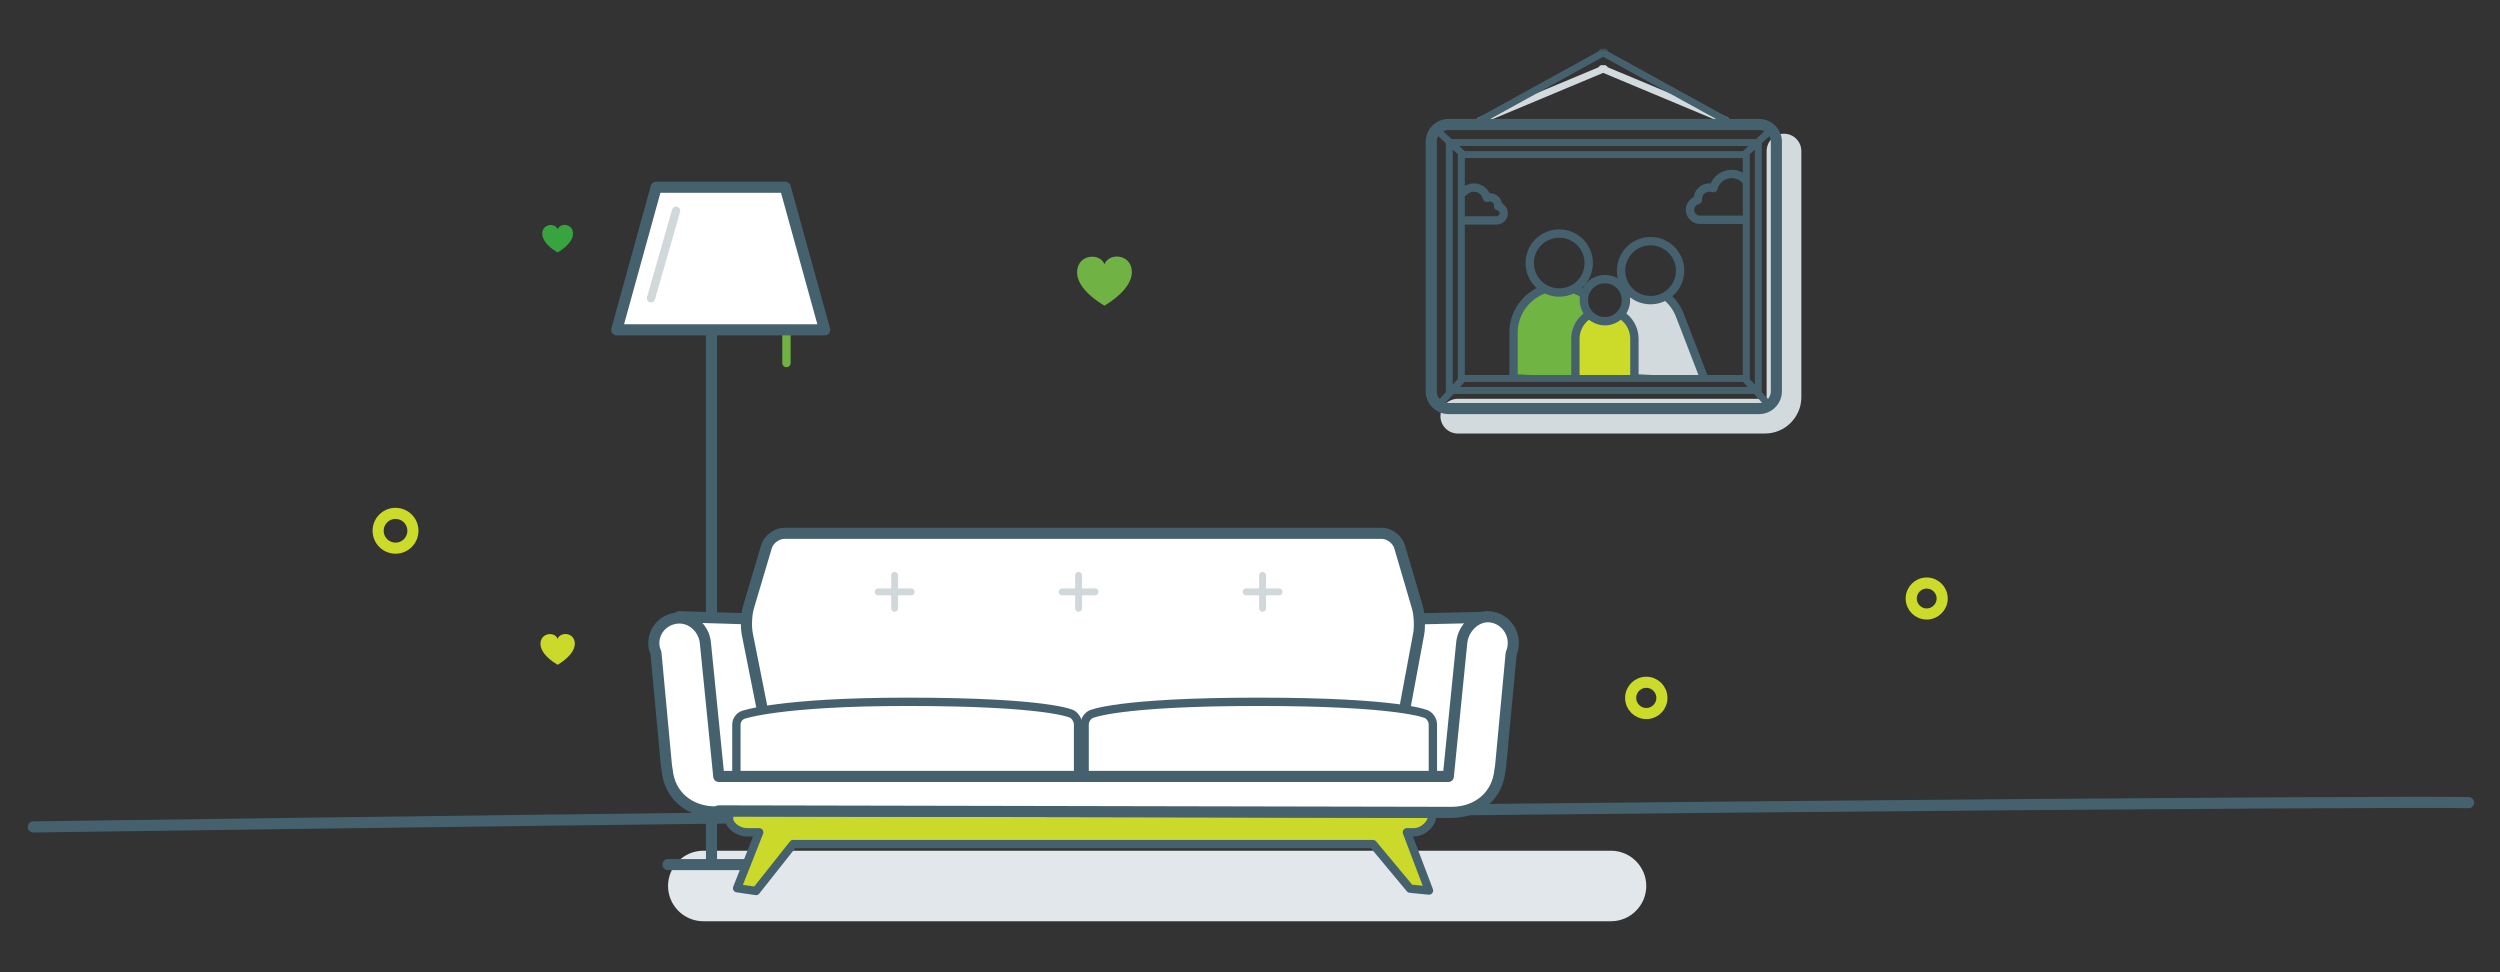 <svg width="360" height="140" xmlns="http://www.w3.org/2000/svg" xmlns:xlink="http://www.w3.org/1999/xlink"><rect width="100%" height="100%" fill="#333333" stroke="none"/><defs><polygon id="a" points="0 125.66 352.272 125.66 352.272 0 0 0"/></defs><g transform="translate(4 7)" fill="none" fill-rule="evenodd"><path d="M.8 112.079c197.141-2.729 343.751-3.774 350.672-3.496" stroke="#46616E" stroke-width="1.6" stroke-linecap="round" stroke-linejoin="round"/><path d="M155.045 31.054c-.654-1.729-3.946-1.453-3.944 1.168 0 1.306 1.006 3.037 3.945 4.793 2.939-1.788 3.944-3.532 3.944-4.837-.001-2.606-3.289-2.87-3.945-1.124" fill="#70B344"/><path d="M76.301 26.013c-.368-.972-2.216-.816-2.216.655.001.734.566 1.706 2.216 2.692 1.65-1.004 2.216-1.982 2.216-2.716-.001-1.463-1.847-1.612-2.216-.631" fill="#38A440"/><path d="M76.301 84.995c-.41-1.083-2.474-.91-2.472.731 0 .82.631 1.905 2.473 3.004 1.842-1.121 2.472-2.213 2.472-3.03-.001-1.634-2.061-1.798-2.473-.705" fill="#CAD92A"/><path d="M55.46 69.431c0 1.383-1.121 2.504-2.504 2.504s-2.504-1.121-2.504-2.504 1.121-2.504 2.504-2.504 2.504 1.121 2.504 2.504zM235.314 93.499c0 1.242-1.007 2.25-2.25 2.25s-2.25-1.008-2.25-2.25c0-1.243 1.007-2.251 2.25-2.251s2.25 1.008 2.25 2.251zM271.216 79.185c0 1.23.998 2.229 2.228 2.229 1.23 0 2.228-.999 2.228-2.229s-.998-2.228-2.228-2.228c-1.23 0-2.228.998-2.228 2.228z" stroke="#CCDB2A" stroke-width="1.6"/><path d="M227.985 125.66H97.276c-2.793 0-5.079-2.285-5.079-5.078s2.286-5.078 5.079-5.078h130.709c2.793 0 5.078 2.285 5.078 5.078s-2.285 5.078-5.078 5.078" fill="#E1E7EA"/><path d="M109.251 40.849v4.426" stroke="#70B344" stroke-width="1.2" stroke-linecap="round" stroke-linejoin="round"/><path d="M98.455 40.496v76.464M105.49 117.503h-13.292" stroke="#46616E" stroke-width="1.6" stroke-linecap="round" stroke-linejoin="round"/><polygon fill="#FFF" points="114.751 40.496 84.812 40.496 90.49 19.964 109.075 19.964"/><polygon stroke="#46616E" stroke-width="1.6" stroke-linecap="round" stroke-linejoin="round" points="114.751 40.496 84.812 40.496 90.49 19.964 109.075 19.964"/><path d="M93.355 23.352l-3.612 12.598" stroke="#D1D8DB" stroke-width="1.2" stroke-linecap="round" stroke-linejoin="round"/><g><path d="M.989.918c0 .063.019-.337.031-.275-.012.062-.031.559-.031.623 0 .844 1.177 1.924 2.617 1.924h1.72l-3.182 8.053 2.725.399 5.346-6.753h83.489l5.346 6.419 2.725.268-3.183-8.386h.976c1.44 0 2.618-1.311 2.618-2.156 0-.062-.019-.456-.033-.518.014-.061.033.633.033.568" fill="#CAD92A" transform="translate(100 109.66)"/><path d="M.989.918c0 .063.019-.337.031-.275-.012.062-.031.559-.031.623 0 .844 1.177 1.924 2.617 1.924h1.72l-3.182 8.053 2.725.399 5.346-6.753h83.489l5.346 6.419 2.725.268-3.183-8.386h.976c1.44 0 2.618-1.311 2.618-2.156 0-.062-.019-.456-.033-.518.014-.061.033.633.033.568" stroke="#46616E" stroke-width="1.2" stroke-linecap="round" stroke-linejoin="round" transform="translate(100 109.66)"/></g><polygon fill="#FFF" points="93.355 82.48 104.617 82.099 200.326 82.099 209.873 82.48 206.464 107.646 97.641 107.646"/><path d="M93.809 81.808l9.65.293M210.349 81.888l-9.434.213" stroke="#46616E" stroke-width="1.6" stroke-linecap="round" stroke-linejoin="round"/><path d="M197.715 98.113c-.202 1.081-1.266 1.966-2.366 1.966h-86.595c-1.1 0-2.176-.883-2.391-1.962l-2.752-13.82c-.214-1.08-.134-2.825.179-3.879l2.582-8.7c.313-1.054 1.469-1.917 2.569-1.917h86.036c1.099 0 2.253.864 2.562 1.919l2.55 8.696c.31 1.055.398 2.804.197 3.885l-2.571 13.812z" fill="#FFF"/><path d="M197.715 98.113c-.202 1.081-1.266 1.966-2.366 1.966h-86.595c-1.1 0-2.176-.883-2.391-1.962l-2.752-13.82c-.214-1.08-.134-2.825.179-3.879l2.582-8.7c.313-1.054 1.469-1.917 2.569-1.917h86.036c1.099 0 2.253.864 2.562 1.919l2.55 8.696c.31 1.055.398 2.804.197 3.885l-2.571 13.812z" stroke="#46616E" stroke-width="1.6" stroke-linecap="round" stroke-linejoin="round"/><g><path d="M.04 11.149v-7.516c0-.549.423-1.153.939-1.341 0 0 5.183-1.891 23.662-1.891 20.462 0 23.72 1.758 23.72 1.758.484.261.88.925.88 1.474v7.516" fill="#FFF" transform="translate(102 93.66)"/><path d="M.04 11.149v-7.516c0-.549.423-1.153.939-1.341 0 0 5.183-1.891 23.662-1.891 20.462 0 23.72 1.758 23.72 1.758.484.261.88.925.88 1.474v7.516" stroke="#46616E" stroke-width="1.2" stroke-linecap="round" stroke-linejoin="round" transform="translate(102 93.66)"/></g><g><path d="M.187 11.149v-7.516c0-.549.405-1.195.9-1.435 0 0 3.711-1.797 24.174-1.797 20.462 0 24.173 1.797 24.173 1.797.495.24.9.886.9 1.435v7.516" fill="#FFF" transform="translate(152 93.66)"/><path d="M.187 11.149v-7.516c0-.549.405-1.195.9-1.435 0 0 3.711-1.797 24.174-1.797 20.462 0 24.173 1.797 24.173 1.797.495.24.9.886.9 1.435v7.516" stroke="#46616E" stroke-width="1.2" stroke-linecap="round" stroke-linejoin="round" transform="translate(152 93.66)"/></g><path d="M210.545 81.823c-2.044-.192-3.861 1.675-4.054 3.722l-1.932 19.262H99.505l-1.933-19.262c-.193-2.047-2.009-3.732-4.055-3.539-2.045.195-3.546 1.918-3.352 3.963.036.386.146.699.288 1.038l1.51 16.2.096.654h.014c.334 3.785 3.318 6.059 6.953 6.059.159 0 .316-.141.474-.153l105.662.215c3.579-.063 6.499-2.336 6.828-6.121h.014l.095-.677 1.51-16.09c.144-.339.253-.763.29-1.15.194-2.045-1.307-3.927-3.354-4.121" fill="#FFF"/><path d="M210.545 81.823c-2.044-.192-3.861 1.675-4.054 3.722l-1.932 19.262H99.505l-1.933-19.262c-.193-2.047-2.009-3.732-4.055-3.539-2.045.195-3.546 1.918-3.352 3.963.036.386.146.699.288 1.038l1.51 16.2.096.654h.014c.334 3.785 3.318 6.059 6.953 6.059.159 0 .316-.141.474-.153l105.662.215c3.579-.063 6.499-2.336 6.828-6.121h.014l.095-.677 1.51-16.09c.144-.339.253-.763.29-1.15.194-2.045-1.307-3.927-3.354-4.121z" stroke="#46616E" stroke-width="1.6" stroke-linecap="round" stroke-linejoin="round"/><path d="M124.826 75.864v4.73M122.46 78.229h4.731M151.318 75.864v4.73M148.953 78.229h4.731M177.811 75.864v4.73M175.446 78.229h4.731" stroke="#D1D8DB" stroke-linecap="round" stroke-linejoin="round"/><polygon fill="#70B544" points="217.628 34.76 214.613 38.14 213.517 46.91 222.744 47.185 222.652 42.342 224.206 38.688 224.388 36.587 222.927 35.033"/><polygon fill="#CCDB2A" points="225.028 38.597 223.018 40.881 222.744 47.093 231.332 47.002 231.606 42.16 231.149 40.059 229.962 38.78 227.951 39.327"/><polygon fill="#D3DADD" points="229.596 38.323 231.606 40.333 231.606 46.911 241.29 47.276 238.367 39.42 236.996 37.41 235.809 36.131 230.875 35.583"/><path d="M252.893 14.754v35.443c0 1.501-1.229 2.73-2.73 2.73h-44.24" stroke="#D3DADD" stroke-width="5" stroke-linecap="round" stroke-linejoin="round"/><path d="M209.132 10.367l17.906-7.491M226.673 2.876l17.907 7.491" stroke="#D3DADD" stroke-linecap="round" stroke-linejoin="round"/><path d="M249.307 51.831h-44.719c-1.37 0-2.49-1.121-2.49-2.49v-35.924c0-1.369 1.12-2.49 2.49-2.49h44.719c1.37 0 2.49 1.121 2.49 2.49v35.924c0 1.369-1.12 2.49-2.49 2.49z" stroke="#46616E" stroke-width="1.6" stroke-linecap="round" stroke-linejoin="round"/><mask id="b" fill="#fff"><use xlink:href="#a"/></mask><polygon stroke="#46616E" stroke-linecap="round" stroke-linejoin="round" mask="url(#b)" points="204.698 49.231 249.197 49.231 249.197 13.528 204.698 13.528"/><polygon stroke="#46616E" stroke-linecap="round" stroke-linejoin="round" mask="url(#b)" points="206.432 47.497 247.463 47.497 247.463 15.261 206.432 15.261"/><path d="M247.174 15.262l3.756-3.468M206.72 15.262l-3.756-3.468M247.174 47.461l3.756 4.081M206.72 47.461l-3.756 4.081M209.132 10.367l17.906-9.867M226.673.499l17.907 9.867" stroke="#46616E" stroke-linecap="round" stroke-linejoin="round" mask="url(#b)"/><path d="M224.777 30.877c0 2.346-1.902 4.248-4.249 4.248-2.346 0-4.248-1.902-4.248-4.248 0-2.347 1.902-4.249 4.248-4.249 2.347 0 4.249 1.902 4.249 4.249zM213.951 46.968v-6.087c0-2.849 1.834-5.289 4.38-6.198M222.766 34.697c.417.152.814.345 1.187.574M237.933 31.973c0 2.347-1.902 4.248-4.249 4.248-2.346 0-4.248-1.901-4.248-4.248 0-2.346 1.902-4.248 4.248-4.248 2.347 0 4.249 1.902 4.249 4.248z" stroke="#46616E" stroke-width="1.2" stroke-linecap="round" stroke-linejoin="round" mask="url(#b)"/><path d="M235.898 35.655c.867.697 1.568 1.623 1.998 2.729l3.394 8.801M230.137 36.224c0 1.674-1.356 3.031-3.03 3.031-1.674 0-3.031-1.357-3.031-3.031 0-1.674 1.357-3.03 3.031-3.03 1.674 0 3.03 1.356 3.03 3.03z" stroke="#46616E" stroke-width="1.2" stroke-linecap="round" stroke-linejoin="round" mask="url(#b)"/><path d="M222.858 47.242V41.772c0-1.44.763-2.711 1.905-3.427M229.375 38.298c1.183.707 1.98 2.002 1.98 3.474V47.241M247.07 24.651h-6.274c-.791 0-1.438-.646-1.438-1.437 0-.683.483-1.259 1.125-1.403-.004-.047-.007-.095-.007-.142 0-.923.759-1.67 1.696-1.67.198 0 .389.034.566.095.292-1.173 1.353-2.045 2.618-2.045.771 0 1.466.325 1.957.843M207.001 24.743h4.501c.567 0 1.032-.464 1.032-1.031 0-.49-.347-.904-.807-1.007.003-.033.004-.067.004-.103 0-.661-.544-1.197-1.216-1.197-.143 0-.28.025-.407.068-.209-.841-.97-1.466-1.878-1.466-.553 0-1.051.232-1.404.604" stroke="#46616E" stroke-width="1.2" stroke-linecap="round" stroke-linejoin="round" mask="url(#b)"/></g></svg>